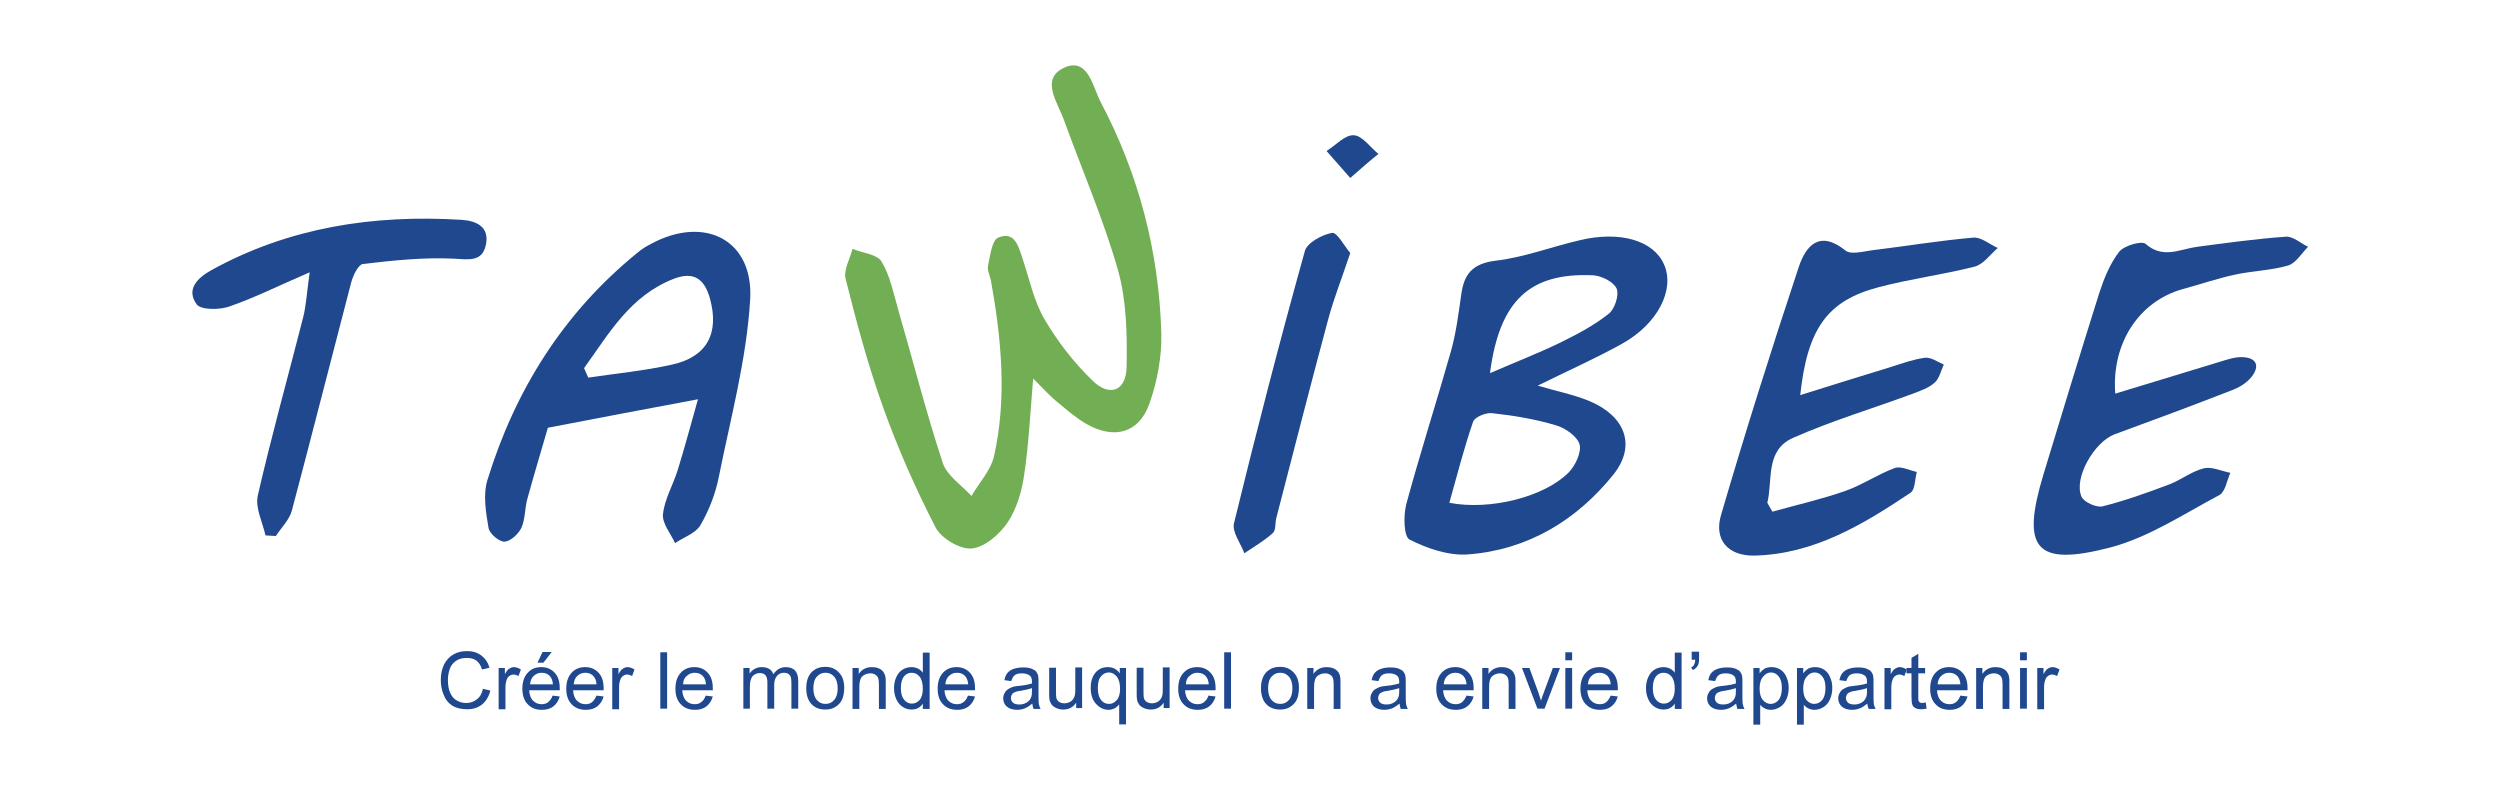 <?xml version="1.0" encoding="utf-8"?>
<!-- Generator: Adobe Illustrator 28.1.0, SVG Export Plug-In . SVG Version: 6.00 Build 0)  -->
<svg version="1.1" id="Calque_1" xmlns="http://www.w3.org/2000/svg" xmlns:xlink="http://www.w3.org/1999/xlink" x="0px" y="0px"
	 viewBox="0 0 842.8 266.3" style="enable-background:new 0 0 842.8 266.3;" xml:space="preserve">
<style type="text/css">
	.st0{fill:#72AE54;}
	.st1{fill:#20488E;}
	.st2{enable-background:new    ;}
</style>
<g>
	<g>
		<path class="st0" d="M348.3,127.6c-1,11.9-1.5,22.2-3,32.3c-0.8,5.6-2.5,11.6-5.6,16.2c-2.7,4-7.7,8.4-12.1,8.8
			c-3.9,0.4-10.3-3.4-12.2-7.1c-6.8-13.2-12.8-26.8-17.8-40.8c-5-14-8.9-28.5-12.5-42.9c-0.8-3,1.4-6.8,2.3-10.2
			c3.4,1.4,8.3,1.8,9.8,4.3c2.9,4.8,4,10.7,5.6,16.2c5,17.2,9.4,34.6,15,51.6c1.4,4.3,6.3,7.5,9.7,11.2c2.6-4.5,6.5-8.6,7.6-13.4
			c4.4-19.6,2.5-39.4-1-59c-0.3-1.8-1.4-3.7-1-5.3c0.7-3.3,1.3-8.5,3.4-9.4c5.6-2.3,6.8,2.9,8.2,7c2.3,6.9,3.8,14.3,7.4,20.5
			c4.4,7.5,9.9,14.6,16.2,20.7c5.8,5.7,11.4,3.5,11.5-4.7c0.2-10.9,0-22.2-2.9-32.5c-4.9-17.2-12.1-33.7-18.2-50.6
			c-2.2-6-8.1-14,0.1-17.7c8-3.6,9.6,6.5,12.2,11.5c12.9,24.4,19.7,50.5,20.5,78c0.2,8-1.4,16.5-4.1,24c-3.5,9.7-11.8,11.9-21,6.7
			c-3.4-1.9-6.5-4.6-9.5-7.1C354.1,133.7,351.7,131,348.3,127.6z"/>
		<path class="st1" d="M518.4,130c6.3,1.9,12.1,3,17.4,5.2c12,5,16,14.9,8.1,24.8c-12.3,15.3-28.8,25.4-49,26.9
			c-6.5,0.5-13.8-2-19.7-5c-2-1-2.1-8.2-1.1-12c4.7-17.3,10.2-34.4,15.1-51.7c1.7-6.1,2.5-12.5,3.4-18.8c0.9-6.8,3.6-10.5,11.5-11.5
			c9.6-1.1,18.9-4.7,28.4-6.9c13.7-3.3,25,0.1,28.5,8.2c3.7,8.4-2.1,20-14.2,26.7C537.8,120.9,528.3,125.1,518.4,130z M488.6,169.5
			c13.9,2.7,32.3-2.1,40.3-10.3c2.2-2.3,4.3-6.7,3.6-9.4c-0.8-2.7-4.8-5.5-7.9-6.4c-7-2.1-14.2-3.3-21.5-4.1c-2.1-0.3-6,1.3-6.5,2.9
			C493.6,150.9,491.3,159.9,488.6,169.5z M502.3,125.8c9-3.9,16.5-6.8,23.7-10.3c5.7-2.8,11.4-5.8,16.3-9.7c2.1-1.6,3.6-6.4,2.7-8.5
			c-1-2.3-5.2-4.4-8.1-4.5C515.7,91.9,505.5,101.3,502.3,125.8z"/>
		<path class="st1" d="M184.7,144.2c-1.9,6.6-4.5,15.2-6.9,23.9c-0.9,3.2-0.7,6.8-2,9.8c-1,2.1-3.7,4.6-5.7,4.7
			c-1.8,0.1-5.1-2.7-5.4-4.6c-0.9-5.3-1.9-11.2-0.4-16.1c9.3-30.3,25.6-56.4,50.6-76.7c1.4-1.2,3-2.2,4.6-3
			c18-9.7,34.6-1.4,33.4,18.8c-1.2,20.1-6.6,40-10.6,59.9c-1.1,5.6-3.3,11.2-6.2,16.2c-1.6,2.7-5.6,4-8.5,6
			c-1.5-3.2-4.4-6.7-4.1-9.7c0.5-5,3.3-9.7,4.9-14.7c2.3-7.4,4.3-14.9,6.9-24.1C218,137.8,203,140.7,184.7,144.2z M196.9,124.1
			c0.5,1.1,0.9,2.1,1.4,3.2c9.4-1.4,19-2.3,28.3-4.4c11.8-2.6,16-10.6,12.7-22.4c-1.8-6.2-5.1-9.2-12.2-6.5
			C212.3,99.8,205.3,112.5,196.9,124.1z"/>
		<path class="st1" d="M606.9,133.2c10.9-3.4,20.7-6.5,30.6-9.5c3.8-1.2,7.6-2.6,11.5-3.1c2-0.2,4.2,1.4,6.3,2.3
			c-1,2.1-1.5,4.7-3.1,6.1c-2,1.8-4.7,2.7-7.3,3.7c-13.5,5-27.3,9.1-40.4,14.9c-9.5,4.2-6.8,14.2-8.7,21.9c0.6,1,1.1,2,1.7,3
			c8.2-2.3,16.6-4.2,24.6-7c5.7-2,10.9-5.6,16.6-7.7c2.1-0.8,5,0.8,7.5,1.3c-0.7,2.4-0.5,5.9-2.1,7c-16,10.7-32.5,20.7-52.6,21.2
			c-8.9,0.2-13.8-5.3-11.3-13.7c8.2-28,17-55.9,26.2-83.6c2.4-7.2,7-12.6,15.8-5.5c1.8,1.4,5.8,0.3,8.7-0.1
			c11.5-1.4,22.9-3.3,34.4-4.3c2.6-0.2,5.5,2.3,8.2,3.5c-2.6,2.2-4.9,5.6-7.9,6.3c-10.6,2.7-21.6,4.1-32.2,6.9
			C616.1,101.3,609.3,110.7,606.9,133.2z"/>
		<path class="st1" d="M713.1,132.7c12.1-3.7,23.9-7.3,35.8-10.9c2.3-0.7,4.7-1.5,7.1-1.4c5,0.2,5.8,3.2,3,6.7
			c-1.6,2-4.2,3.6-6.7,4.5c-13.1,5.1-26.3,10-39.4,14.8c-6.8,2.5-13.9,14.7-11.2,21c0.8,1.9,5.1,3.8,7.1,3.3
			c7.6-1.9,15.1-4.6,22.5-7.4c4-1.5,7.5-4.4,11.6-5.4c2.7-0.7,5.9,0.9,9,1.5c-1.2,2.6-1.7,6.4-3.7,7.5
			c-12.1,6.4-23.9,14.3-36.9,17.7c-25.2,6.5-30,0.4-22.4-24.7c6.2-20.4,12.4-40.8,18.8-61.1c1.6-4.9,3.6-9.9,6.7-13.9
			c1.6-2.1,7.6-3.8,8.9-2.7c5.9,5.2,11.5,1.8,17.4,1c9.9-1.3,19.9-2.7,29.9-3.4c2.4-0.2,5,2.2,7.5,3.4c-2.2,2.2-4.1,5.5-6.7,6.3
			c-5.8,1.7-12.1,1.8-18,3.1c-6,1.3-11.8,3.3-17.7,4.9C721.2,101.6,711.8,115.6,713.1,132.7z"/>
		<path class="st1" d="M89.5,180.5c-1-4.5-3.5-9.3-2.6-13.4C91.5,147,97.1,127,102.2,107c1-3.9,1.2-8.1,2.2-15.2
			c-10.7,4.6-18.8,8.7-27.3,11.6c-3.3,1.1-9.4,1.1-10.8-0.8c-3.6-5,0.1-8.8,4.9-11.5c26.3-14.5,54.7-18.8,84.3-17
			c5,0.3,9.6,2.3,8.3,8.4c-1.2,5.8-5.6,5-10.8,4.7c-10.2-0.5-20.5,0.6-30.7,1.8c-1.5,0.2-3.3,3.9-3.9,6.2
			c-6.7,25.6-13.2,51.3-20,76.9c-0.8,3.1-3.6,5.8-5.4,8.6C91.9,180.6,90.7,180.6,89.5,180.5z"/>
		<path class="st1" d="M455.2,85.3c-2.8,8.4-5.5,15.2-7.4,22.2c-6,22.3-11.7,44.6-17.5,67c-0.5,1.8-0.1,4.2-1.2,5.2
			c-2.9,2.6-6.3,4.6-9.6,6.8c-1.3-3.4-4.2-7.2-3.5-10.1c7.5-30.7,15.4-61.3,23.9-91.8c0.8-2.8,5.8-5.5,9.2-6.1
			C450.8,78.3,453.3,83.1,455.2,85.3z"/>
		<path class="st1" d="M455.2,60c-3.4-3.9-5.7-6.5-8-9.1c3.1-1.9,6.2-5.5,9.2-5.3c2.8,0.1,5.5,4,8.3,6.3
			C461.9,54.1,459.2,56.5,455.2,60z"/>
	</g>
	<g>
		<g class="st2">
			<path class="st1" d="M162.8,232.2l2.5,0.6c-0.5,2.1-1.5,3.6-2.8,4.7c-1.4,1.1-3,1.6-5,1.6c-2,0-3.7-0.4-5-1.2
				c-1.3-0.8-2.3-2-2.9-3.6c-0.7-1.6-1-3.3-1-5.1c0-2,0.4-3.7,1.1-5.2c0.8-1.5,1.8-2.6,3.2-3.4c1.4-0.8,2.9-1.1,4.6-1.1
				c1.9,0,3.5,0.5,4.8,1.5c1.3,1,2.2,2.3,2.7,4.1l-2.5,0.6c-0.4-1.4-1.1-2.4-1.9-3c-0.8-0.6-1.9-0.9-3.2-0.9c-1.5,0-2.7,0.3-3.7,1
				c-1,0.7-1.7,1.6-2.1,2.8c-0.4,1.2-0.6,2.4-0.6,3.6c0,1.6,0.2,3,0.7,4.2s1.2,2.1,2.2,2.7c1,0.6,2.1,0.9,3.2,0.9
				c1.4,0,2.6-0.4,3.6-1.2C161.8,235,162.5,233.8,162.8,232.2z"/>
			<path class="st1" d="M168.1,238.9v-13.7h2.1v2.1c0.5-1,1-1.6,1.5-1.9c0.5-0.3,1-0.5,1.5-0.5c0.8,0,1.6,0.3,2.4,0.8l-0.8,2.2
				c-0.6-0.3-1.1-0.5-1.7-0.5c-0.5,0-1,0.2-1.4,0.5c-0.4,0.3-0.7,0.7-0.9,1.3c-0.3,0.8-0.4,1.7-0.4,2.7v7.2H168.1z"/>
			<path class="st1" d="M186.3,234.5l2.4,0.3c-0.4,1.4-1.1,2.5-2.1,3.3c-1,0.8-2.3,1.2-3.9,1.2c-2,0-3.6-0.6-4.8-1.9
				c-1.2-1.2-1.8-3-1.8-5.2c0-2.3,0.6-4.1,1.8-5.4c1.2-1.3,2.7-1.9,4.6-1.9c1.8,0,3.3,0.6,4.5,1.9c1.2,1.3,1.7,3,1.7,5.3
				c0,0.1,0,0.3,0,0.6h-10.3c0.1,1.5,0.5,2.7,1.3,3.5c0.8,0.8,1.7,1.2,2.9,1.2c0.9,0,1.6-0.2,2.2-0.7S186,235.4,186.3,234.5z
				 M178.7,230.7h7.7c-0.1-1.2-0.4-2-0.9-2.6c-0.7-0.9-1.7-1.3-2.9-1.3c-1.1,0-2,0.4-2.7,1.1C179.2,228.5,178.8,229.5,178.7,230.7z
				 M181.2,223.4l1.7-3.6h3.1l-2.8,3.6H181.2z"/>
			<path class="st1" d="M201.1,234.5l2.4,0.3c-0.4,1.4-1.1,2.5-2.1,3.3c-1,0.8-2.3,1.2-3.9,1.2c-2,0-3.6-0.6-4.8-1.9
				c-1.2-1.2-1.8-3-1.8-5.2c0-2.3,0.6-4.1,1.8-5.4c1.2-1.3,2.7-1.9,4.6-1.9c1.8,0,3.3,0.6,4.5,1.9c1.2,1.3,1.7,3,1.7,5.3
				c0,0.1,0,0.3,0,0.6h-10.3c0.1,1.5,0.5,2.7,1.3,3.5c0.8,0.8,1.7,1.2,2.9,1.2c0.9,0,1.6-0.2,2.2-0.7S200.7,235.4,201.1,234.5z
				 M193.4,230.7h7.7c-0.1-1.2-0.4-2-0.9-2.6c-0.7-0.9-1.7-1.3-2.9-1.3c-1.1,0-2,0.4-2.7,1.1C193.9,228.5,193.5,229.5,193.4,230.7z"
				/>
			<path class="st1" d="M206.4,238.9v-13.7h2.1v2.1c0.5-1,1-1.6,1.5-1.9c0.5-0.3,1-0.5,1.5-0.5c0.8,0,1.6,0.3,2.4,0.8l-0.8,2.2
				c-0.6-0.3-1.1-0.5-1.7-0.5c-0.5,0-1,0.2-1.4,0.5c-0.4,0.3-0.7,0.7-0.9,1.3c-0.3,0.8-0.4,1.7-0.4,2.7v7.2H206.4z"/>
			<path class="st1" d="M222.6,238.9v-19h2.3v19H222.6z"/>
			<path class="st1" d="M237.9,234.5l2.4,0.3c-0.4,1.4-1.1,2.5-2.1,3.3c-1,0.8-2.3,1.2-3.9,1.2c-2,0-3.6-0.6-4.8-1.9
				c-1.2-1.2-1.8-3-1.8-5.2c0-2.3,0.6-4.1,1.8-5.4c1.2-1.3,2.7-1.9,4.6-1.9c1.8,0,3.3,0.6,4.5,1.9c1.2,1.3,1.7,3,1.7,5.3
				c0,0.1,0,0.3,0,0.6h-10.3c0.1,1.5,0.5,2.7,1.3,3.5c0.8,0.8,1.7,1.2,2.9,1.2c0.9,0,1.6-0.2,2.2-0.7
				C237.1,236.2,237.6,235.4,237.9,234.5z M230.3,230.7h7.7c-0.1-1.2-0.4-2-0.9-2.6c-0.7-0.9-1.7-1.3-2.9-1.3c-1.1,0-2,0.4-2.7,1.1
				C230.7,228.5,230.3,229.5,230.3,230.7z"/>
			<path class="st1" d="M250.6,238.9v-13.7h2.1v1.9c0.4-0.7,1-1.2,1.7-1.6c0.7-0.4,1.5-0.6,2.4-0.6c1,0,1.9,0.2,2.5,0.6
				c0.7,0.4,1.1,1,1.4,1.8c1.1-1.6,2.5-2.4,4.2-2.4c1.4,0,2.4,0.4,3.1,1.1c0.7,0.8,1.1,1.9,1.1,3.5v9.4h-2.3v-8.7
				c0-0.9-0.1-1.6-0.2-2c-0.2-0.4-0.4-0.7-0.8-1s-0.9-0.4-1.4-0.4c-1,0-1.8,0.3-2.4,1c-0.6,0.6-1,1.7-1,3.1v8h-2.3V230
				c0-1-0.2-1.8-0.6-2.3c-0.4-0.5-1-0.8-1.9-0.8c-0.7,0-1.3,0.2-1.8,0.5c-0.6,0.3-1,0.9-1.2,1.5c-0.3,0.7-0.4,1.6-0.4,2.9v7.1H250.6
				z"/>
			<path class="st1" d="M271.8,232c0-2.5,0.7-4.4,2.1-5.7c1.2-1,2.6-1.5,4.3-1.5c1.9,0,3.4,0.6,4.6,1.9c1.2,1.2,1.8,2.9,1.8,5.1
				c0,1.8-0.3,3.2-0.8,4.2c-0.5,1-1.3,1.8-2.3,2.4c-1,0.6-2.1,0.8-3.3,0.8c-1.9,0-3.5-0.6-4.7-1.9
				C272.4,236.1,271.8,234.3,271.8,232z M274.2,232c0,1.8,0.4,3.1,1.2,4c0.8,0.9,1.7,1.3,2.9,1.3c1.2,0,2.1-0.4,2.9-1.3
				c0.8-0.9,1.2-2.2,1.2-4c0-1.7-0.4-3-1.2-3.9c-0.8-0.9-1.7-1.3-2.9-1.3c-1.2,0-2.1,0.4-2.9,1.3C274.6,228.9,274.2,230.3,274.2,232
				z"/>
			<path class="st1" d="M287.4,238.9v-13.7h2.1v2c1-1.5,2.5-2.3,4.4-2.3c0.8,0,1.6,0.1,2.3,0.4c0.7,0.3,1.2,0.7,1.6,1.2
				c0.3,0.5,0.6,1.1,0.7,1.7c0.1,0.4,0.1,1.2,0.1,2.3v8.5h-2.3v-8.4c0-0.9-0.1-1.7-0.3-2.1c-0.2-0.5-0.5-0.8-1-1.1
				c-0.5-0.3-1-0.4-1.6-0.4c-1,0-1.8,0.3-2.6,0.9c-0.7,0.6-1.1,1.8-1.1,3.6v7.5H287.4z"/>
			<path class="st1" d="M311.1,238.9v-1.7c-0.9,1.4-2.2,2-3.8,2c-1.1,0-2.1-0.3-3-0.9c-0.9-0.6-1.6-1.4-2.1-2.5
				c-0.5-1.1-0.8-2.3-0.8-3.7c0-1.4,0.2-2.6,0.7-3.7c0.5-1.1,1.1-2,2.1-2.6c0.9-0.6,1.9-0.9,3.1-0.9c0.8,0,1.6,0.2,2.2,0.5
				c0.6,0.3,1.2,0.8,1.6,1.4v-6.8h2.3v19H311.1z M303.7,232c0,1.8,0.4,3.1,1.1,3.9c0.7,0.9,1.6,1.3,2.6,1.3c1,0,1.9-0.4,2.6-1.2
				c0.7-0.8,1.1-2.1,1.1-3.8c0-1.9-0.4-3.3-1.1-4.1c-0.7-0.9-1.6-1.3-2.7-1.3c-1,0-1.9,0.4-2.6,1.3
				C304.1,228.9,303.7,230.2,303.7,232z"/>
			<path class="st1" d="M326.3,234.5l2.4,0.3c-0.4,1.4-1.1,2.5-2.1,3.3c-1,0.8-2.3,1.2-3.9,1.2c-2,0-3.6-0.6-4.8-1.9
				c-1.2-1.2-1.8-3-1.8-5.2c0-2.3,0.6-4.1,1.8-5.4c1.2-1.3,2.7-1.9,4.6-1.9c1.8,0,3.3,0.6,4.5,1.9c1.2,1.3,1.7,3,1.7,5.3
				c0,0.1,0,0.3,0,0.6h-10.3c0.1,1.5,0.5,2.7,1.3,3.5c0.8,0.8,1.7,1.2,2.9,1.2c0.9,0,1.6-0.2,2.2-0.7
				C325.5,236.2,326,235.4,326.3,234.5z M318.7,230.7h7.7c-0.1-1.2-0.4-2-0.9-2.6c-0.7-0.9-1.7-1.3-2.9-1.3c-1.1,0-2,0.4-2.7,1.1
				C319.2,228.5,318.8,229.5,318.7,230.7z"/>
			<path class="st1" d="M348,237.2c-0.9,0.7-1.7,1.3-2.5,1.6c-0.8,0.3-1.7,0.5-2.6,0.5c-1.5,0-2.7-0.4-3.5-1.1
				c-0.8-0.7-1.2-1.7-1.2-2.8c0-0.7,0.2-1.3,0.5-1.8c0.3-0.6,0.7-1,1.2-1.3c0.5-0.3,1.1-0.6,1.7-0.8c0.5-0.1,1.1-0.2,2.1-0.3
				c1.9-0.2,3.3-0.5,4.2-0.8c0-0.3,0-0.5,0-0.6c0-0.9-0.2-1.6-0.7-2c-0.6-0.5-1.5-0.8-2.7-0.8c-1.1,0-1.9,0.2-2.4,0.6
				c-0.5,0.4-0.9,1.1-1.2,2l-2.3-0.3c0.2-1,0.5-1.8,1-2.4c0.5-0.6,1.2-1.1,2.1-1.4c0.9-0.3,1.9-0.5,3.1-0.5c1.2,0,2.1,0.1,2.9,0.4
				c0.7,0.3,1.3,0.6,1.6,1c0.3,0.4,0.6,0.9,0.7,1.6c0.1,0.4,0.1,1.1,0.1,2.1v3.1c0,2.2,0,3.5,0.1,4.1c0.1,0.6,0.3,1.1,0.6,1.7h-2.4
				C348.2,238.4,348.1,237.8,348,237.2z M347.8,232c-0.8,0.3-2.1,0.6-3.8,0.9c-1,0.1-1.6,0.3-2,0.5c-0.4,0.2-0.7,0.4-0.9,0.8
				c-0.2,0.3-0.3,0.7-0.3,1.1c0,0.6,0.2,1.1,0.7,1.6c0.5,0.4,1.2,0.6,2.1,0.6c0.9,0,1.7-0.2,2.4-0.6c0.7-0.4,1.2-0.9,1.5-1.6
				c0.3-0.5,0.4-1.3,0.4-2.3V232z"/>
			<path class="st1" d="M362.8,238.9v-2c-1.1,1.6-2.5,2.3-4.4,2.3c-0.8,0-1.6-0.2-2.3-0.5c-0.7-0.3-1.2-0.7-1.6-1.2
				c-0.3-0.5-0.6-1-0.7-1.7c-0.1-0.5-0.1-1.2-0.1-2.2v-8.5h2.3v7.6c0,1.2,0,2,0.1,2.5c0.1,0.6,0.5,1.1,0.9,1.4
				c0.5,0.3,1.1,0.5,1.8,0.5s1.4-0.2,2-0.5c0.6-0.4,1-0.8,1.3-1.5c0.3-0.6,0.4-1.5,0.4-2.7v-7.4h2.3v13.7H362.8z"/>
			<path class="st1" d="M377.3,244.2v-6.7c-0.4,0.5-0.9,0.9-1.5,1.3c-0.7,0.3-1.3,0.5-2.1,0.5c-1.6,0-3-0.7-4.2-2
				c-1.2-1.3-1.8-3.1-1.8-5.4c0-1.4,0.2-2.6,0.7-3.7c0.5-1.1,1.2-1.9,2.1-2.5c0.9-0.6,1.9-0.8,3-0.8c1.7,0,3,0.7,4,2.1v-1.8h2.1v19
				H377.3z M370.1,232c0,1.8,0.4,3.1,1.1,4c0.7,0.9,1.6,1.3,2.7,1.3c1,0,1.8-0.4,2.6-1.3c0.7-0.8,1.1-2.1,1.1-3.8
				c0-1.8-0.4-3.2-1.1-4.1c-0.8-0.9-1.6-1.4-2.7-1.4c-1,0-1.9,0.4-2.6,1.3C370.4,228.8,370.1,230.2,370.1,232z"/>
			<path class="st1" d="M392.3,238.9v-2c-1.1,1.6-2.5,2.3-4.4,2.3c-0.8,0-1.6-0.2-2.3-0.5c-0.7-0.3-1.2-0.7-1.6-1.2
				c-0.3-0.5-0.6-1-0.7-1.7c-0.1-0.5-0.1-1.2-0.1-2.2v-8.5h2.3v7.6c0,1.2,0,2,0.1,2.5c0.1,0.6,0.5,1.1,0.9,1.4
				c0.5,0.3,1.1,0.5,1.8,0.5s1.4-0.2,2-0.5c0.6-0.4,1-0.8,1.3-1.5c0.3-0.6,0.4-1.5,0.4-2.7v-7.4h2.3v13.7H392.3z"/>
			<path class="st1" d="M407.4,234.5l2.4,0.3c-0.4,1.4-1.1,2.5-2.1,3.3c-1,0.8-2.3,1.2-3.9,1.2c-2,0-3.6-0.6-4.8-1.9
				c-1.2-1.2-1.8-3-1.8-5.2c0-2.3,0.6-4.1,1.8-5.4c1.2-1.3,2.7-1.9,4.6-1.9c1.8,0,3.3,0.6,4.5,1.9c1.2,1.3,1.7,3,1.7,5.3
				c0,0.1,0,0.3,0,0.6h-10.3c0.1,1.5,0.5,2.7,1.3,3.5c0.8,0.8,1.7,1.2,2.9,1.2c0.9,0,1.6-0.2,2.2-0.7
				C406.6,236.2,407.1,235.4,407.4,234.5z M399.8,230.7h7.7c-0.1-1.2-0.4-2-0.9-2.6c-0.7-0.9-1.7-1.3-2.9-1.3c-1.1,0-2,0.4-2.7,1.1
				C400.2,228.5,399.8,229.5,399.8,230.7z"/>
			<path class="st1" d="M412.7,238.9v-19h2.3v19H412.7z"/>
			<path class="st1" d="M425.1,232c0-2.5,0.7-4.4,2.1-5.7c1.2-1,2.6-1.5,4.3-1.5c1.9,0,3.4,0.6,4.6,1.9c1.2,1.2,1.8,2.9,1.8,5.1
				c0,1.8-0.3,3.2-0.8,4.2s-1.3,1.8-2.3,2.4c-1,0.6-2.1,0.8-3.3,0.8c-1.9,0-3.5-0.6-4.7-1.9C425.7,236.1,425.1,234.3,425.1,232z
				 M427.5,232c0,1.8,0.4,3.1,1.2,4c0.8,0.9,1.7,1.3,2.9,1.3c1.2,0,2.1-0.4,2.9-1.3c0.8-0.9,1.2-2.2,1.2-4c0-1.7-0.4-3-1.2-3.9
				c-0.8-0.9-1.7-1.3-2.9-1.3c-1.2,0-2.1,0.4-2.9,1.3C427.9,228.9,427.5,230.3,427.5,232z"/>
			<path class="st1" d="M440.7,238.9v-13.7h2.1v2c1-1.5,2.5-2.3,4.4-2.3c0.8,0,1.6,0.1,2.3,0.4c0.7,0.3,1.2,0.7,1.6,1.2
				s0.6,1.1,0.7,1.7c0.1,0.4,0.1,1.2,0.1,2.3v8.5h-2.3v-8.4c0-0.9-0.1-1.7-0.3-2.1c-0.2-0.5-0.5-0.8-1-1.1c-0.5-0.3-1-0.4-1.6-0.4
				c-1,0-1.8,0.3-2.6,0.9c-0.7,0.6-1.1,1.8-1.1,3.6v7.5H440.7z"/>
			<path class="st1" d="M471.8,237.2c-0.9,0.7-1.7,1.3-2.5,1.6c-0.8,0.3-1.7,0.5-2.6,0.5c-1.5,0-2.7-0.4-3.5-1.1s-1.2-1.7-1.2-2.8
				c0-0.7,0.2-1.3,0.5-1.8c0.3-0.6,0.7-1,1.2-1.3c0.5-0.3,1.1-0.6,1.7-0.8c0.5-0.1,1.1-0.2,2.1-0.3c1.9-0.2,3.3-0.5,4.2-0.8
				c0-0.3,0-0.5,0-0.6c0-0.9-0.2-1.6-0.7-2c-0.6-0.5-1.5-0.8-2.7-0.8c-1.1,0-1.9,0.2-2.4,0.6c-0.5,0.4-0.9,1.1-1.2,2l-2.3-0.3
				c0.2-1,0.5-1.8,1-2.4c0.5-0.6,1.2-1.1,2.1-1.4c0.9-0.3,1.9-0.5,3.1-0.5c1.2,0,2.1,0.1,2.9,0.4c0.7,0.3,1.3,0.6,1.6,1
				c0.3,0.4,0.6,0.9,0.7,1.6c0.1,0.4,0.1,1.1,0.1,2.1v3.1c0,2.2,0,3.5,0.1,4.1c0.1,0.6,0.3,1.1,0.6,1.7h-2.4
				C472,238.4,471.9,237.8,471.8,237.2z M471.6,232c-0.8,0.3-2.1,0.6-3.8,0.9c-1,0.1-1.6,0.3-2,0.5s-0.7,0.4-0.9,0.8
				c-0.2,0.3-0.3,0.7-0.3,1.1c0,0.6,0.2,1.1,0.7,1.6c0.5,0.4,1.2,0.6,2.1,0.6c0.9,0,1.7-0.2,2.4-0.6c0.7-0.4,1.2-0.9,1.5-1.6
				c0.3-0.5,0.4-1.3,0.4-2.3V232z"/>
			<path class="st1" d="M494.4,234.5l2.4,0.3c-0.4,1.4-1.1,2.5-2.1,3.3c-1,0.8-2.3,1.2-3.9,1.2c-2,0-3.6-0.6-4.8-1.9
				c-1.2-1.2-1.8-3-1.8-5.2c0-2.3,0.6-4.1,1.8-5.4c1.2-1.3,2.7-1.9,4.6-1.9c1.8,0,3.3,0.6,4.5,1.9c1.2,1.3,1.7,3,1.7,5.3
				c0,0.1,0,0.3,0,0.6h-10.3c0.1,1.5,0.5,2.7,1.3,3.5c0.8,0.8,1.7,1.2,2.9,1.2c0.9,0,1.6-0.2,2.2-0.7S494,235.4,494.4,234.5z
				 M486.7,230.7h7.7c-0.1-1.2-0.4-2-0.9-2.6c-0.7-0.9-1.7-1.3-2.9-1.3c-1.1,0-2,0.4-2.7,1.1C487.2,228.5,486.8,229.5,486.7,230.7z"
				/>
			<path class="st1" d="M499.7,238.9v-13.7h2.1v2c1-1.5,2.5-2.3,4.4-2.3c0.8,0,1.6,0.1,2.3,0.4c0.7,0.3,1.2,0.7,1.6,1.2
				c0.3,0.5,0.6,1.1,0.7,1.7c0.1,0.4,0.1,1.2,0.1,2.3v8.5h-2.3v-8.4c0-0.9-0.1-1.7-0.3-2.1c-0.2-0.5-0.5-0.8-1-1.1
				c-0.5-0.3-1-0.4-1.6-0.4c-1,0-1.8,0.3-2.6,0.9c-0.7,0.6-1.1,1.8-1.1,3.6v7.5H499.7z"/>
			<path class="st1" d="M518.3,238.9l-5.2-13.7h2.5l3,8.2c0.3,0.9,0.6,1.8,0.9,2.8c0.2-0.7,0.5-1.6,0.9-2.6l3.1-8.4h2.4l-5.2,13.7
				H518.3z"/>
			<path class="st1" d="M527.7,222.6v-2.7h2.3v2.7H527.7z M527.7,238.9v-13.7h2.3v13.7H527.7z"/>
			<path class="st1" d="M543,234.5l2.4,0.3c-0.4,1.4-1.1,2.5-2.1,3.3c-1,0.8-2.3,1.2-3.9,1.2c-2,0-3.6-0.6-4.8-1.9
				c-1.2-1.2-1.8-3-1.8-5.2c0-2.3,0.6-4.1,1.8-5.4c1.2-1.3,2.7-1.9,4.6-1.9c1.8,0,3.3,0.6,4.5,1.9c1.2,1.3,1.7,3,1.7,5.3
				c0,0.1,0,0.3,0,0.6h-10.3c0.1,1.5,0.5,2.7,1.3,3.5c0.8,0.8,1.7,1.2,2.9,1.2c0.9,0,1.6-0.2,2.2-0.7S542.6,235.4,543,234.5z
				 M535.3,230.7h7.7c-0.1-1.2-0.4-2-0.9-2.6c-0.7-0.9-1.7-1.3-2.9-1.3c-1.1,0-2,0.4-2.7,1.1C535.8,228.5,535.4,229.5,535.3,230.7z"
				/>
			<path class="st1" d="M564.6,238.9v-1.7c-0.9,1.4-2.2,2-3.8,2c-1.1,0-2.1-0.3-3-0.9c-0.9-0.6-1.6-1.4-2.1-2.5
				c-0.5-1.1-0.8-2.3-0.8-3.7c0-1.4,0.2-2.6,0.7-3.7c0.5-1.1,1.1-2,2.1-2.6c0.9-0.6,1.9-0.9,3.1-0.9c0.8,0,1.6,0.2,2.2,0.5
				c0.6,0.3,1.2,0.8,1.6,1.4v-6.8h2.3v19H564.6z M557.2,232c0,1.8,0.4,3.1,1.1,3.9c0.7,0.9,1.6,1.3,2.6,1.3c1,0,1.9-0.4,2.6-1.2
				c0.7-0.8,1.1-2.1,1.1-3.8c0-1.9-0.4-3.3-1.1-4.1c-0.7-0.9-1.6-1.3-2.7-1.3c-1,0-1.9,0.4-2.6,1.3
				C557.6,228.9,557.2,230.2,557.2,232z"/>
			<path class="st1" d="M570.3,222.4v-2.7h2.5v2.1c0,1.2-0.1,2-0.4,2.5c-0.4,0.7-0.9,1.2-1.7,1.6l-0.6-0.9c0.5-0.2,0.8-0.5,1-0.9
				c0.2-0.4,0.4-1,0.4-1.7H570.3z"/>
			<path class="st1" d="M585.3,237.2c-0.9,0.7-1.7,1.3-2.5,1.6c-0.8,0.3-1.7,0.5-2.6,0.5c-1.5,0-2.7-0.4-3.5-1.1
				c-0.8-0.7-1.2-1.7-1.2-2.8c0-0.7,0.2-1.3,0.5-1.8c0.3-0.6,0.7-1,1.2-1.3c0.5-0.3,1.1-0.6,1.7-0.8c0.5-0.1,1.1-0.2,2.1-0.3
				c1.9-0.2,3.3-0.5,4.2-0.8c0-0.3,0-0.5,0-0.6c0-0.9-0.2-1.6-0.7-2c-0.6-0.5-1.5-0.8-2.7-0.8c-1.1,0-1.9,0.2-2.4,0.6
				c-0.5,0.4-0.9,1.1-1.2,2l-2.3-0.3c0.2-1,0.5-1.8,1-2.4c0.5-0.6,1.2-1.1,2.1-1.4c0.9-0.3,1.9-0.5,3.1-0.5c1.2,0,2.1,0.1,2.9,0.4
				c0.7,0.3,1.3,0.6,1.6,1c0.3,0.4,0.6,0.9,0.7,1.6c0.1,0.4,0.1,1.1,0.1,2.1v3.1c0,2.2,0,3.5,0.1,4.1c0.1,0.6,0.3,1.1,0.6,1.7h-2.4
				C585.5,238.4,585.4,237.8,585.3,237.2z M585.1,232c-0.8,0.3-2.1,0.6-3.8,0.9c-1,0.1-1.6,0.3-2,0.5c-0.4,0.2-0.7,0.4-0.9,0.8
				s-0.3,0.7-0.3,1.1c0,0.6,0.2,1.1,0.7,1.6c0.5,0.4,1.2,0.6,2.1,0.6c0.9,0,1.7-0.2,2.4-0.6c0.7-0.4,1.2-0.9,1.5-1.6
				c0.3-0.5,0.4-1.3,0.4-2.3V232z"/>
			<path class="st1" d="M591.1,244.2v-19h2.1v1.8c0.5-0.7,1.1-1.2,1.7-1.6c0.6-0.3,1.4-0.5,2.3-0.5c1.2,0,2.2,0.3,3.1,0.9
				c0.9,0.6,1.6,1.5,2,2.6c0.5,1.1,0.7,2.3,0.7,3.6c0,1.4-0.3,2.7-0.8,3.8c-0.5,1.1-1.2,2-2.2,2.6c-1,0.6-2,0.9-3,0.9
				c-0.8,0-1.5-0.2-2.1-0.5c-0.6-0.3-1.1-0.7-1.5-1.2v6.7H591.1z M593.2,232.1c0,1.8,0.4,3.1,1.1,3.9c0.7,0.8,1.6,1.3,2.6,1.3
				c1,0,1.9-0.4,2.7-1.3c0.7-0.9,1.1-2.2,1.1-4.1c0-1.8-0.4-3.1-1.1-3.9c-0.7-0.9-1.6-1.3-2.6-1.3c-1,0-1.9,0.5-2.6,1.4
				C593.6,229,593.2,230.3,593.2,232.1z"/>
			<path class="st1" d="M605.8,244.2v-19h2.1v1.8c0.5-0.7,1.1-1.2,1.7-1.6c0.6-0.3,1.4-0.5,2.3-0.5c1.2,0,2.2,0.3,3.1,0.9
				c0.9,0.6,1.6,1.5,2,2.6c0.5,1.1,0.7,2.3,0.7,3.6c0,1.4-0.3,2.7-0.8,3.8c-0.5,1.1-1.2,2-2.2,2.6c-1,0.6-2,0.9-3,0.9
				c-0.8,0-1.5-0.2-2.1-0.5c-0.6-0.3-1.1-0.7-1.5-1.2v6.7H605.8z M607.9,232.1c0,1.8,0.4,3.1,1.1,3.9c0.7,0.8,1.6,1.3,2.6,1.3
				c1,0,1.9-0.4,2.7-1.3c0.7-0.9,1.1-2.2,1.1-4.1c0-1.8-0.4-3.1-1.1-3.9c-0.7-0.9-1.6-1.3-2.6-1.3c-1,0-1.9,0.5-2.6,1.4
				C608.3,229,607.9,230.3,607.9,232.1z"/>
			<path class="st1" d="M629.5,237.2c-0.9,0.7-1.7,1.3-2.5,1.6c-0.8,0.3-1.7,0.5-2.6,0.5c-1.5,0-2.7-0.4-3.5-1.1
				c-0.8-0.7-1.2-1.7-1.2-2.8c0-0.7,0.2-1.3,0.5-1.8c0.3-0.6,0.7-1,1.2-1.3c0.5-0.3,1.1-0.6,1.7-0.8c0.5-0.1,1.1-0.2,2.1-0.3
				c1.9-0.2,3.3-0.5,4.2-0.8c0-0.3,0-0.5,0-0.6c0-0.9-0.2-1.6-0.7-2c-0.6-0.5-1.5-0.8-2.7-0.8c-1.1,0-1.9,0.2-2.4,0.6
				c-0.5,0.4-0.9,1.1-1.2,2l-2.3-0.3c0.2-1,0.5-1.8,1-2.4c0.5-0.6,1.2-1.1,2.1-1.4c0.9-0.3,1.9-0.5,3.1-0.5c1.2,0,2.1,0.1,2.9,0.4
				c0.7,0.3,1.3,0.6,1.6,1c0.3,0.4,0.6,0.9,0.7,1.6c0.1,0.4,0.1,1.1,0.1,2.1v3.1c0,2.2,0,3.5,0.1,4.1c0.1,0.6,0.3,1.1,0.6,1.7H630
				C629.7,238.4,629.6,237.8,629.5,237.2z M629.3,232c-0.8,0.3-2.1,0.6-3.8,0.9c-1,0.1-1.6,0.3-2,0.5c-0.4,0.2-0.7,0.4-0.9,0.8
				c-0.2,0.3-0.3,0.7-0.3,1.1c0,0.6,0.2,1.1,0.7,1.6c0.5,0.4,1.2,0.6,2.1,0.6c0.9,0,1.7-0.2,2.4-0.6c0.7-0.4,1.2-0.9,1.5-1.6
				c0.3-0.5,0.4-1.3,0.4-2.3V232z"/>
			<path class="st1" d="M635.3,238.9v-13.7h2.1v2.1c0.5-1,1-1.6,1.5-1.9c0.5-0.3,1-0.5,1.5-0.5c0.8,0,1.6,0.3,2.4,0.8l-0.8,2.2
				c-0.6-0.3-1.1-0.5-1.7-0.5c-0.5,0-1,0.2-1.4,0.5c-0.4,0.3-0.7,0.7-0.9,1.3c-0.3,0.8-0.4,1.7-0.4,2.7v7.2H635.3z"/>
			<path class="st1" d="M649.2,236.8l0.3,2.1c-0.7,0.1-1.2,0.2-1.8,0.2c-0.8,0-1.5-0.1-2-0.4c-0.5-0.3-0.8-0.6-1-1.1
				c-0.2-0.4-0.3-1.4-0.3-2.8V227h-1.7v-1.8h1.7v-3.4l2.3-1.4v4.8h2.3v1.8h-2.3v8c0,0.7,0,1.1,0.1,1.3c0.1,0.2,0.2,0.3,0.4,0.5
				c0.2,0.1,0.5,0.2,0.8,0.2C648.4,236.9,648.8,236.9,649.2,236.8z"/>
			<path class="st1" d="M660.9,234.5l2.4,0.3c-0.4,1.4-1.1,2.5-2.1,3.3s-2.3,1.2-3.9,1.2c-2,0-3.6-0.6-4.8-1.9
				c-1.2-1.2-1.8-3-1.8-5.2c0-2.3,0.6-4.1,1.8-5.4c1.2-1.3,2.7-1.9,4.6-1.9c1.8,0,3.3,0.6,4.5,1.9c1.2,1.3,1.7,3,1.7,5.3
				c0,0.1,0,0.3,0,0.6h-10.3c0.1,1.5,0.5,2.7,1.3,3.5c0.8,0.8,1.7,1.2,2.9,1.2c0.9,0,1.6-0.2,2.2-0.7
				C660.1,236.2,660.5,235.4,660.9,234.5z M653.2,230.7h7.7c-0.1-1.2-0.4-2-0.9-2.6c-0.7-0.9-1.7-1.3-2.9-1.3c-1.1,0-2,0.4-2.7,1.1
				C653.7,228.5,653.3,229.5,653.2,230.7z"/>
			<path class="st1" d="M666.2,238.9v-13.7h2.1v2c1-1.5,2.5-2.3,4.4-2.3c0.8,0,1.6,0.1,2.3,0.4c0.7,0.3,1.2,0.7,1.6,1.2
				c0.3,0.5,0.6,1.1,0.7,1.7c0.1,0.4,0.1,1.2,0.1,2.3v8.5h-2.3v-8.4c0-0.9-0.1-1.7-0.3-2.1c-0.2-0.5-0.5-0.8-1-1.1
				c-0.5-0.3-1-0.4-1.6-0.4c-1,0-1.8,0.3-2.6,0.9c-0.7,0.6-1.1,1.8-1.1,3.6v7.5H666.2z"/>
			<path class="st1" d="M681,222.6v-2.7h2.3v2.7H681z M681,238.9v-13.7h2.3v13.7H681z"/>
			<path class="st1" d="M686.8,238.9v-13.7h2.1v2.1c0.5-1,1-1.6,1.5-1.9s1-0.5,1.5-0.5c0.8,0,1.6,0.3,2.4,0.8l-0.8,2.2
				c-0.6-0.3-1.1-0.5-1.7-0.5c-0.5,0-1,0.2-1.4,0.5c-0.4,0.3-0.7,0.7-0.9,1.3c-0.3,0.8-0.4,1.7-0.4,2.7v7.2H686.8z"/>
		</g>
	</g>
</g>
</svg>
